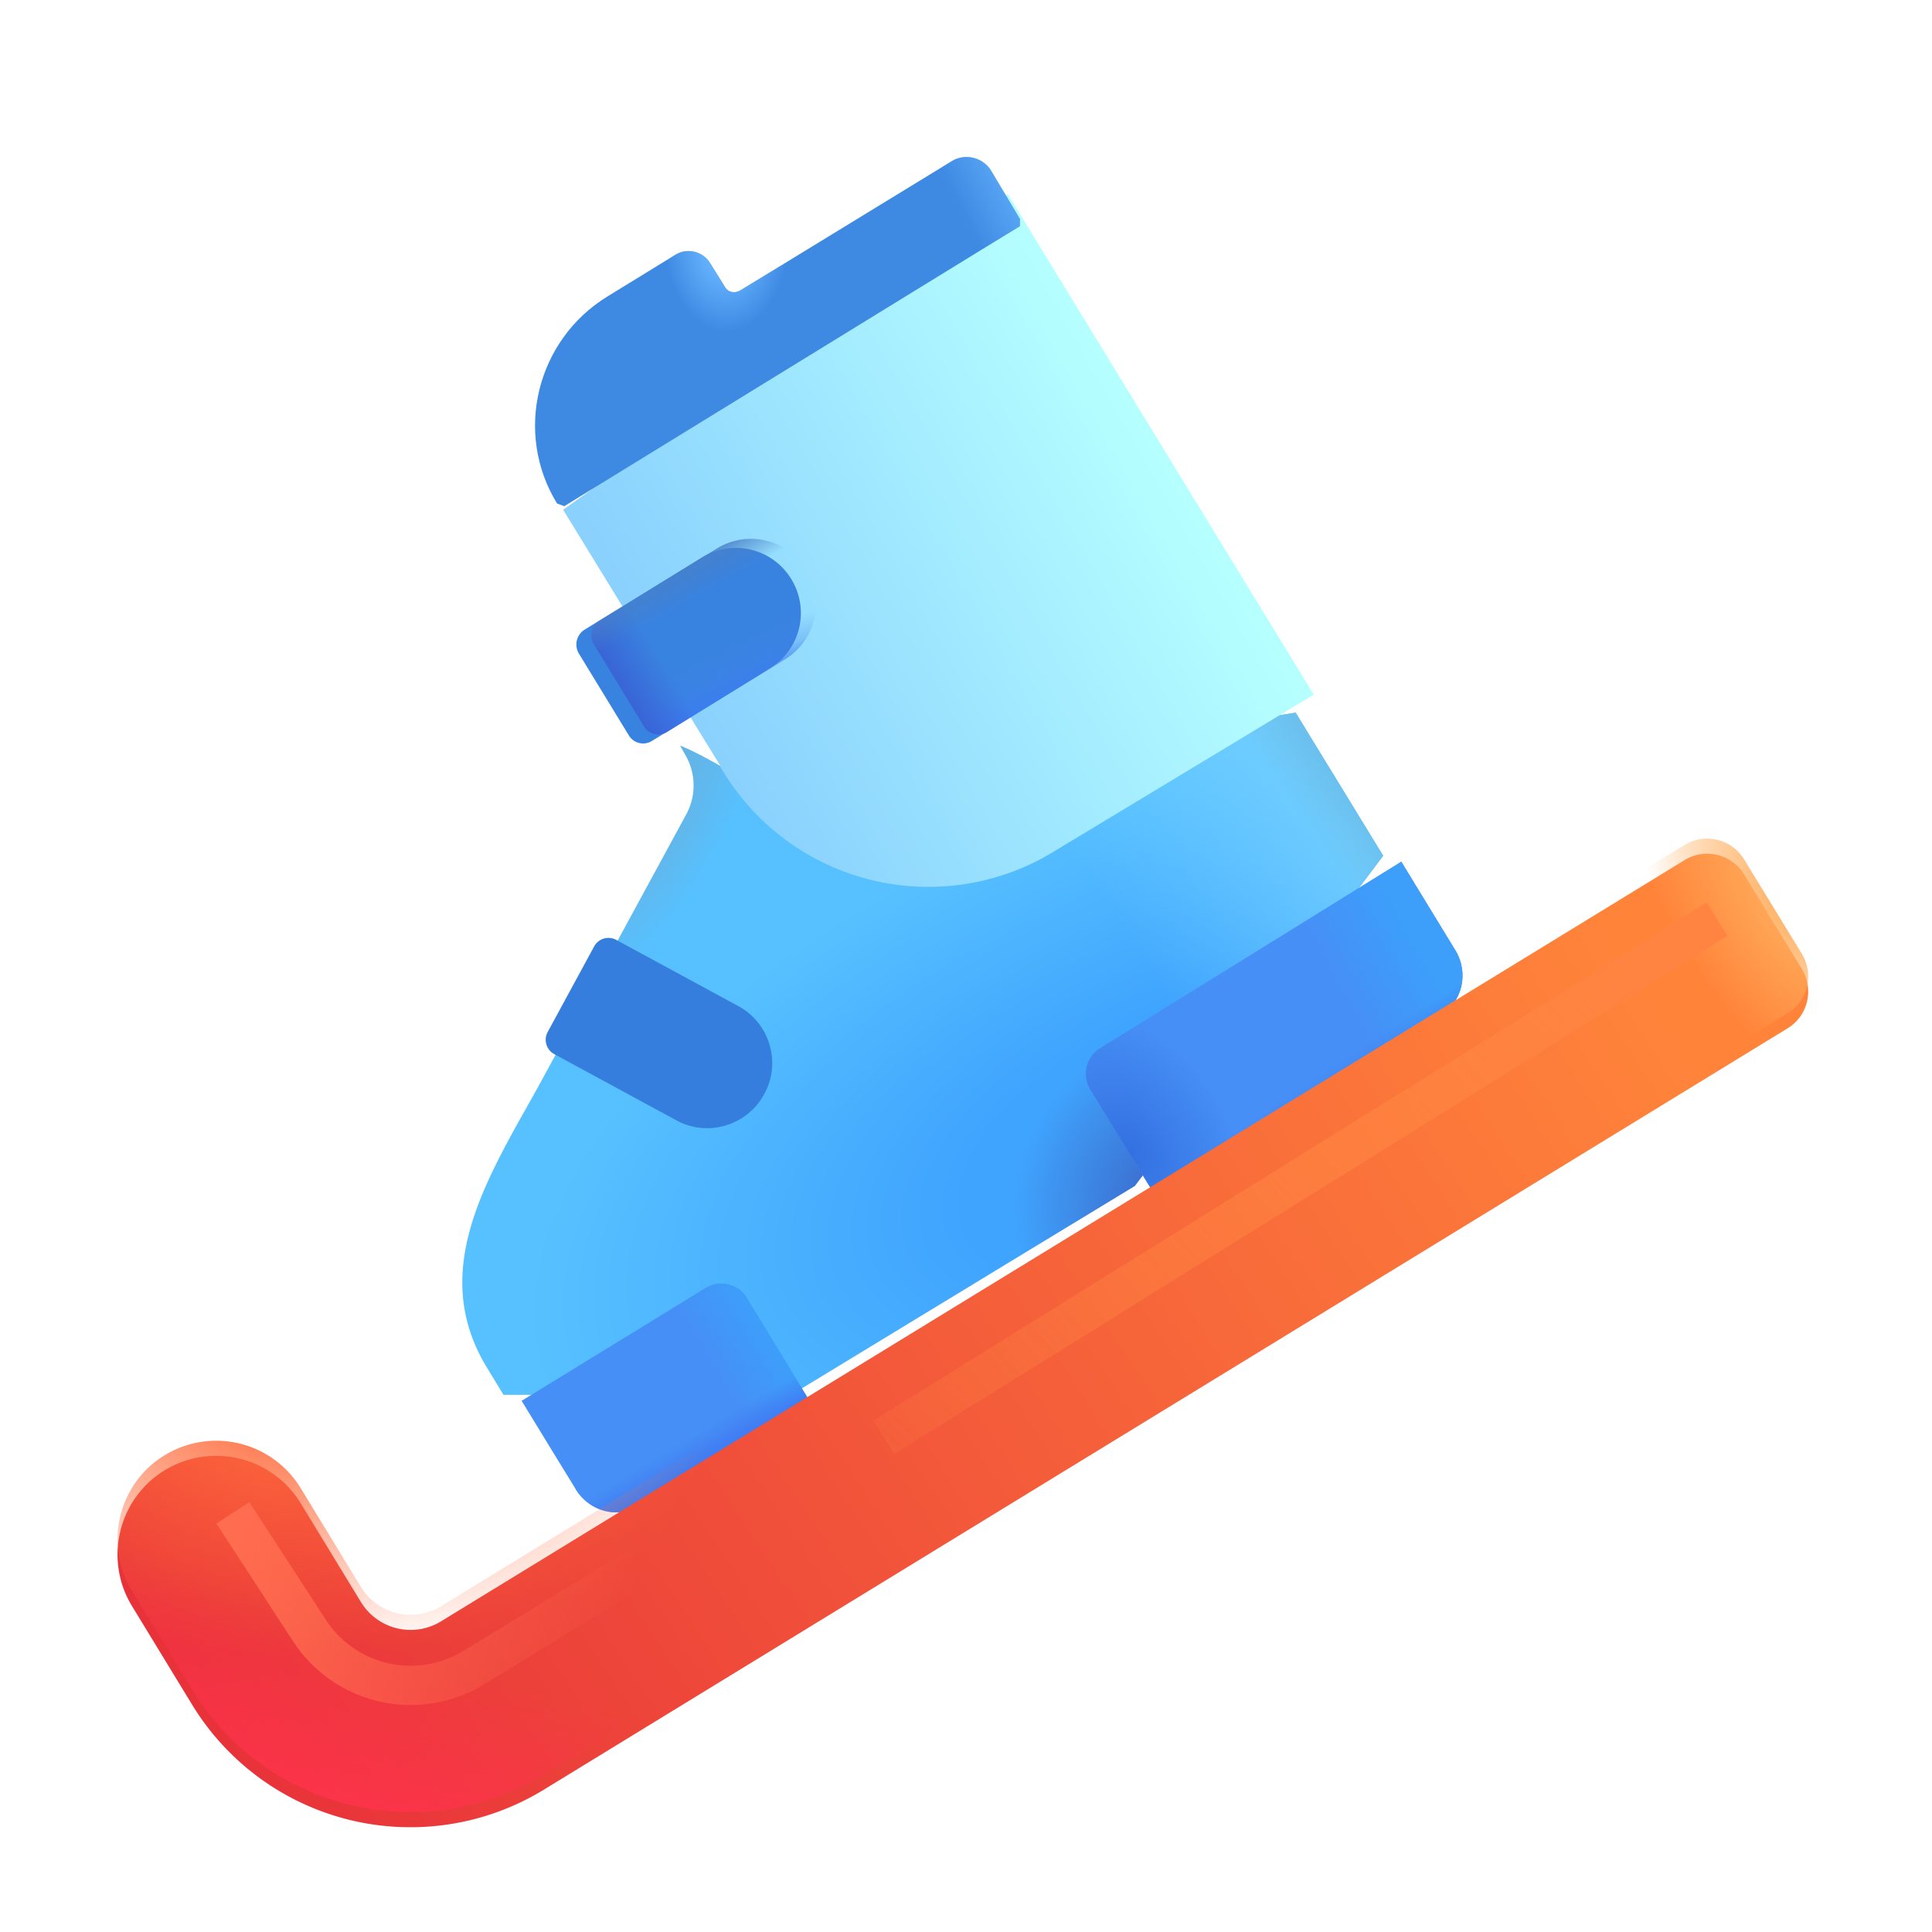<svg xmlns="http://www.w3.org/2000/svg" fill="none" viewBox="0 0 32 32"><path fill="url(#svg-69d65f44-89c7-4d2c-837a-f38b34332a43-a)" d="m21.46 11.805-.291.045-4.082 2.33c-1.87 1.15-4.37-1.243-5.82-1.828l.095.169a1 1 0 0 1 .006.967l-2.45 4.505-.162.289c-.796 1.415-1.598 2.843-.709 4.34l.292.48h4.768l5.69-3.46 4.112-5.468z"/><path fill="url(#svg-e14b4de5-d1e3-4633-bef7-b03160e01937-b)" d="m21.46 11.805-.291.045-4.082 2.33c-1.87 1.15-4.37-1.243-5.82-1.828l.095.169a1 1 0 0 1 .006.967l-2.45 4.505-.162.289c-.796 1.415-1.598 2.843-.709 4.34l.292.48h4.768l5.69-3.46 4.112-5.468z"/><path fill="url(#svg-a54cce0b-eaf1-45fc-b999-274295cc0622-c)" d="m21.46 11.805-.291.045-4.082 2.33c-1.87 1.15-4.37-1.243-5.82-1.828l.095.169a1 1 0 0 1 .006.967l-2.45 4.505-.162.289c-.796 1.415-1.598 2.843-.709 4.34l.292.48h4.768l5.69-3.46 4.112-5.468z"/><path fill="url(#svg-d2e98804-7912-468d-9cac-0bd88ca6e946-d)" d="m21.46 11.805-.291.045-4.082 2.33c-1.87 1.15-4.37-1.243-5.82-1.828l.095.169a1 1 0 0 1 .006.967l-2.45 4.505-.162.289c-.796 1.415-1.598 2.843-.709 4.34l.292.48h4.768l5.69-3.46 4.112-5.468z"/><path fill="url(#svg-5f82b5d6-42b8-4f77-85c6-3a8be639da37-e)" d="m21.46 11.805-.291.045-4.082 2.33c-1.87 1.15-4.37-1.243-5.82-1.828l.095.169a1 1 0 0 1 .006.967l-2.45 4.505-.162.289c-.796 1.415-1.598 2.843-.709 4.34l.292.48h4.768l5.69-3.46 4.112-5.468z"/><g filter="url(#svg-57407993-0f6b-4a9b-a31d-58fefe97313a-f)"><path fill="url(#svg-66fb6b85-4531-495d-9de4-908349b4b6c1-g)" d="m21.46 11.805-1.903-3.112-3.163-5.176-7.367 5.226 2.4 3.91.21.34-.005.01.055.09a3.98 3.98 0 0 0 5.47 1.31z"/></g><g filter="url(#svg-fece8d3a-1845-4f71-99aa-826be9b3b67f-h)"><path fill="#468FF6" d="m22.91 14.173-4.993 3.09c-.23.14-.3.45-.16.68l1.04 1.7 4.75-2.91c.37-.23.49-.71.26-1.09z"/><path fill="url(#svg-0c95a2dd-bc2e-44af-a459-5b5ed15e32bc-i)" d="m22.91 14.173-4.993 3.09c-.23.14-.3.45-.16.68l1.04 1.7 4.75-2.91c.37-.23.49-.71.26-1.09z"/><path fill="url(#svg-7f351be0-4dcf-4e31-a2f5-ebcd8149a099-j)" d="m22.91 14.173-4.993 3.09c-.23.14-.3.45-.16.68l1.04 1.7 4.75-2.91c.37-.23.49-.71.26-1.09z"/><path fill="url(#svg-9ce8edb2-9216-42e2-ad3b-ec93ea80c6a3-k)" d="m22.91 14.173-4.993 3.09c-.23.14-.3.45-.16.68l1.04 1.7 4.75-2.91c.37-.23.49-.71.26-1.09z"/></g><g filter="url(#svg-d5939a61-931a-4b37-952b-d8d4e07e54c2-l)"><path fill="#468FF6" d="m10.226 24.885.091-.072 2.79-1.71-1.04-1.71a.5.5 0 0 0-.68-.16L8.34 23.102l.508.832.38.619.002.006.008.014c.21.338.628.467.989.312"/><path fill="url(#svg-1b82f880-8221-48cc-8780-3e03b83ce83e-m)" d="m10.226 24.885.091-.072 2.79-1.71-1.04-1.71a.5.5 0 0 0-.68-.16L8.34 23.102l.508.832.38.619.002.006.008.014c.21.338.628.467.989.312"/><path fill="url(#svg-080932f1-36e8-450f-a760-4d95e3e08a81-n)" d="m10.226 24.885.091-.072 2.79-1.71-1.04-1.71a.5.5 0 0 0-.68-.16L8.34 23.102l.508.832.38.619.002.006.008.014c.21.338.628.467.989.312"/></g><g filter="url(#svg-5a4da80c-2327-4dfe-97db-15d0a0d96406-o)"><path fill="#367EDD" d="m9.077 17.083.76-1.4a.27.27 0 0 1 .38-.11l2.01 1.09c.52.28.72.94.43 1.46-.28.52-.94.72-1.46.43l-2.01-1.09a.27.27 0 0 1-.11-.38"/></g><g filter="url(#svg-76abdd75-c761-403d-9735-eb3061c2bf84-p)"><path fill="#3983E0" d="m10.667 12.033-.83-1.36a.29.29 0 0 1 .09-.39l1.95-1.2c.51-.31 1.17-.15 1.48.36s.15 1.17-.36 1.48l-1.95 1.2c-.13.08-.3.04-.38-.09"/></g><path fill="url(#svg-76951aea-13ff-4474-9fa4-1577a4d4c14a-q)" d="m10.667 12.033-.83-1.36a.29.29 0 0 1 .09-.39l1.95-1.2c.51-.31 1.17-.15 1.48.36s.15 1.17-.36 1.48l-1.95 1.2c-.13.08-.3.04-.38-.09"/><path fill="url(#svg-d24e7ecb-f0d2-4d95-8dc5-6c77ed31a5d5-r)" d="m10.667 12.033-.83-1.36a.29.29 0 0 1 .09-.39l1.95-1.2c.51-.31 1.17-.15 1.48.36s.15 1.17-.36 1.48l-1.95 1.2c-.13.08-.3.04-.38-.09"/><path fill="url(#svg-3dc0f797-8e9b-4a7a-808c-edd8ada47374-s)" d="m10.667 12.033-.83-1.36a.29.29 0 0 1 .09-.39l1.95-1.2c.51-.31 1.17-.15 1.48.36s.15 1.17-.36 1.48l-1.95 1.2c-.13.08-.3.04-.38-.09"/><path fill="url(#svg-f4814c51-79fa-409a-9694-14e74b191e45-t)" d="m10.667 12.033-.83-1.36a.29.29 0 0 1 .09-.39l1.95-1.2c.51-.31 1.17-.15 1.48.36s.15 1.17-.36 1.48l-1.95 1.2c-.13.08-.3.04-.38-.09"/><g filter="url(#svg-4efb7c3a-6532-4fd4-8ef9-cffd00b16568-u)"><path fill="url(#svg-23f451e5-e664-47c4-b7dc-5412fe9d0978-v)" d="m9.007 29.393 20.6-12.61c.34-.21.44-.64.24-.98l-.96-1.57a.715.715 0 0 0-.98-.24l-20.6 12.61a.964.964 0 0 1-1.33-.32l-1-1.64a1.64 1.64 0 0 0-2.25-.54c-.77.47-1.01 1.48-.54 2.25l1 1.64a4.235 4.235 0 0 0 5.82 1.4"/></g><path fill="url(#svg-405815ec-e263-4589-b2f8-c134fc2afbdc-w)" d="m9.007 29.393 20.6-12.61c.34-.21.44-.64.24-.98l-.96-1.57a.715.715 0 0 0-.98-.24l-20.6 12.61a.964.964 0 0 1-1.33-.32l-1-1.64a1.64 1.64 0 0 0-2.25-.54c-.77.47-1.01 1.48-.54 2.25l1 1.64a4.235 4.235 0 0 0 5.82 1.4"/><path fill="url(#svg-43076671-1446-4867-bc0d-7dbf9a13286c-x)" d="m9.007 29.393 20.6-12.61c.34-.21.44-.64.24-.98l-.96-1.57a.715.715 0 0 0-.98-.24l-20.6 12.61a.964.964 0 0 1-1.33-.32l-1-1.64a1.64 1.64 0 0 0-2.25-.54c-.77.47-1.01 1.48-.54 2.25l1 1.64a4.235 4.235 0 0 0 5.82 1.4"/><path fill="url(#svg-f702315f-2a2d-4f92-951c-cab4dbb0b43b-y)" d="m9.007 29.393 20.6-12.61c.34-.21.44-.64.24-.98l-.96-1.57a.715.715 0 0 0-.98-.24l-20.6 12.61a.964.964 0 0 1-1.33-.32l-1-1.64a1.64 1.64 0 0 0-2.25-.54c-.77.47-1.01 1.48-.54 2.25l1 1.64a4.235 4.235 0 0 0 5.82 1.4"/><g filter="url(#svg-40a8e218-99e7-45e4-a698-3ecf3fedfa0c-z)"><path fill="#3E8AE3" d="m12.057 5.213 3.5-2.14c.22-.14.51-.07.65.14l.49.82-.005.003v.11L9.146 8.784l-.119-.044c-.72-1.17-.34-2.707.83-3.427l1.14-.7c.19-.11.44-.05.56.14l.25.4c.05.09.16.11.25.06"/><path fill="url(#svg-4aa88561-8d47-43c7-9d94-7732e42ec131-A)" d="m12.057 5.213 3.5-2.14c.22-.14.51-.07.65.14l.49.82-.005.003v.11L9.146 8.784l-.119-.044c-.72-1.17-.34-2.707.83-3.427l1.14-.7c.19-.11.44-.05.56.14l.25.4c.05.09.16.11.25.06"/><path fill="url(#svg-c35ef927-786a-4b9f-b6b3-017d1646453e-B)" d="m12.057 5.213 3.5-2.14c.22-.14.51-.07.65.14l.49.82-.005.003v.11L9.146 8.784l-.119-.044c-.72-1.17-.34-2.707.83-3.427l1.14-.7c.19-.11.44-.05.56.14l.25.4c.05.09.16.11.25.06"/></g><g filter="url(#svg-5e9b094a-1874-48fe-b26b-2353e281e58a-C)"><path stroke="url(#svg-3373e536-3c66-4456-985b-736204620b57-D)" stroke-width=".65" d="m3.857 25.057 1.269 1.95a2 2 0 0 0 2.719.615l3.775-2.307"/></g><g filter="url(#svg-d2c0e338-b855-4713-bc03-1856e5c5e8ff-E)"><path stroke="url(#svg-de187dc0-84b4-492e-8b21-4f64200e9a4c-F)" stroke-width=".65" d="m14.639 23.806 13.8-8.582"/></g><defs><linearGradient id="svg-e14b4de5-d1e3-4633-bef7-b03160e01937-b" x1="22.391" x2="18.838" y1="13.469" y2="15.729" gradientUnits="userSpaceOnUse"><stop stop-color="#72CFFF"/><stop offset="1" stop-color="#72CFFF" stop-opacity="0"/></linearGradient><linearGradient id="svg-a54cce0b-eaf1-45fc-b999-274295cc0622-c" x1="22.479" x2="21.767" y1="13.375" y2="13.883" gradientUnits="userSpaceOnUse"><stop stop-color="#6BC0ED"/><stop offset="1" stop-color="#6BC0ED" stop-opacity="0"/></linearGradient><linearGradient id="svg-66fb6b85-4531-495d-9de4-908349b4b6c1-g" x1="18.908" x2="11.214" y1="7.759" y2="12.156" gradientUnits="userSpaceOnUse"><stop stop-color="#B6FFFF"/><stop offset="1" stop-color="#8AD1FE"/></linearGradient><linearGradient id="svg-0c95a2dd-bc2e-44af-a459-5b5ed15e32bc-i" x1="23.317" x2="22.006" y1="15.77" y2="16.502" gradientUnits="userSpaceOnUse"><stop stop-color="#3D9FFA"/><stop offset="1" stop-color="#3D9FFA" stop-opacity="0"/></linearGradient><linearGradient id="svg-7f351be0-4dcf-4e31-a2f5-ebcd8149a099-j" x1="21.759" x2="21.345" y1="18.467" y2="17.842" gradientUnits="userSpaceOnUse"><stop stop-color="#3F77F2"/><stop offset="1" stop-color="#3F77F2" stop-opacity="0"/></linearGradient><linearGradient id="svg-1b82f880-8221-48cc-8780-3e03b83ce83e-m" x1="12.643" x2="11.691" y1="22.267" y2="22.854" gradientUnits="userSpaceOnUse"><stop stop-color="#3D9FFA"/><stop offset="1" stop-color="#3D9FFA" stop-opacity="0"/></linearGradient><linearGradient id="svg-080932f1-36e8-450f-a760-4d95e3e08a81-n" x1="11.452" x2="11.178" y1="24.136" y2="23.678" gradientUnits="userSpaceOnUse"><stop stop-color="#3F77F2"/><stop offset="1" stop-color="#3F77F2" stop-opacity="0"/></linearGradient><linearGradient id="svg-d24e7ecb-f0d2-4d95-8dc5-6c77ed31a5d5-r" x1="12.251" x2="12.01" y1="11.699" y2="11.19" gradientUnits="userSpaceOnUse"><stop stop-color="#3A7BF1"/><stop offset="1" stop-color="#3A7BF1" stop-opacity="0"/></linearGradient><linearGradient id="svg-3dc0f797-8e9b-4a7a-808c-edd8ada47374-s" x1="10.273" x2="11.1" y1="11.646" y2="11.146" gradientUnits="userSpaceOnUse"><stop stop-color="#395FD4"/><stop offset="1" stop-color="#395FD4" stop-opacity="0"/></linearGradient><linearGradient id="svg-f4814c51-79fa-409a-9694-14e74b191e45-t" x1="10.754" x2="11.078" y1="9.587" y2="10.163" gradientUnits="userSpaceOnUse"><stop stop-color="#4880C9"/><stop offset="1" stop-color="#4880C9" stop-opacity="0"/></linearGradient><linearGradient id="svg-23f451e5-e664-47c4-b7dc-5412fe9d0978-v" x1="26.821" x2="4.557" y1="15.405" y2="30.015" gradientUnits="userSpaceOnUse"><stop stop-color="#FF843A"/><stop offset="1" stop-color="#E8323A"/></linearGradient><linearGradient id="svg-4aa88561-8d47-43c7-9d94-7732e42ec131-A" x1="16.989" x2="15.963" y1="3.856" y2="4.369" gradientUnits="userSpaceOnUse"><stop stop-color="#61AFFB"/><stop offset="1" stop-color="#61AFFB" stop-opacity="0"/></linearGradient><linearGradient id="svg-3373e536-3c66-4456-985b-736204620b57-D" x1="3.512" x2="10.024" y1="26.221" y2="28.118" gradientUnits="userSpaceOnUse"><stop stop-color="#FF6D50"/><stop offset="1" stop-color="#FF6D50" stop-opacity="0"/></linearGradient><linearGradient id="svg-de187dc0-84b4-492e-8b21-4f64200e9a4c-F" x1="27.922" x2="14.212" y1="15.827" y2="28.284" gradientUnits="userSpaceOnUse"><stop stop-color="#FF8441"/><stop offset="1" stop-color="#FF8441" stop-opacity="0"/></linearGradient><radialGradient id="svg-69d65f44-89c7-4d2c-837a-f38b34332a43-a" cx="0" cy="0" r="1" gradientTransform="rotate(-108.943 16.982 2.028)scale(6.078 12.367)" gradientUnits="userSpaceOnUse"><stop offset=".387" stop-color="#3FA4FE"/><stop offset="1" stop-color="#57C1FF"/></radialGradient><radialGradient id="svg-d2e98804-7912-468d-9cac-0bd88ca6e946-d" cx="0" cy="0" r="1" gradientTransform="rotate(172.208 9.216 10.658)scale(2.996 2.896)" gradientUnits="userSpaceOnUse"><stop offset=".207" stop-color="#3B69CA"/><stop offset="1" stop-color="#3B69CA" stop-opacity="0"/></radialGradient><radialGradient id="svg-5f82b5d6-42b8-4f77-85c6-3a8be639da37-e" cx="0" cy="0" r="1" gradientTransform="rotate(28.551 -20.967 27.684)scale(1.394 3.537)" gradientUnits="userSpaceOnUse"><stop stop-color="#6AAED9"/><stop offset="1" stop-color="#6AAED9" stop-opacity="0"/></radialGradient><radialGradient id="svg-9ce8edb2-9216-42e2-ad3b-ec93ea80c6a3-k" cx="0" cy="0" r="1" gradientTransform="matrix(1.429 -.879 1.302 2.116 18.432 18.97)" gradientUnits="userSpaceOnUse"><stop stop-color="#3470E1"/><stop offset="1" stop-color="#3470E1" stop-opacity="0"/></radialGradient><radialGradient id="svg-76951aea-13ff-4474-9fa4-1577a4d4c14a-q" cx="0" cy="0" r="1" gradientTransform="rotate(-118.61 9.588 2.362)scale(1.129 3.526)" gradientUnits="userSpaceOnUse"><stop stop-color="#3E81ED"/><stop offset="1" stop-color="#3E81ED" stop-opacity="0"/></radialGradient><radialGradient id="svg-405815ec-e263-4589-b2f8-c134fc2afbdc-w" cx="0" cy="0" r="1" gradientTransform="matrix(-1.513 .973 -2.128 -3.311 29.559 15.009)" gradientUnits="userSpaceOnUse"><stop stop-color="#FFAD5C"/><stop offset="1" stop-color="#FFAD5C" stop-opacity="0"/></radialGradient><radialGradient id="svg-43076671-1446-4867-bc0d-7dbf9a13286c-x" cx="0" cy="0" r="1" gradientTransform="matrix(-.173 4.054 -7.078 -.301 4.72 23.418)" gradientUnits="userSpaceOnUse"><stop stop-color="#FE6A3A"/><stop offset="1" stop-color="#FE6A3A" stop-opacity="0"/></radialGradient><radialGradient id="svg-f702315f-2a2d-4f92-951c-cab4dbb0b43b-y" cx="0" cy="0" r="1" gradientTransform="matrix(-4.313 14.491 -41.044 -12.215 10.844 16.086)" gradientUnits="userSpaceOnUse"><stop offset=".793" stop-color="#FE334C" stop-opacity="0"/><stop offset="1" stop-color="#FE334C"/></radialGradient><radialGradient id="svg-c35ef927-786a-4b9f-b6b3-017d1646453e-B" cx="0" cy="0" r="1" gradientTransform="rotate(90.877 3.766 8.013)scale(1.523 1.027)" gradientUnits="userSpaceOnUse"><stop offset=".424" stop-color="#61AEFB"/><stop offset="1" stop-color="#61AEFB" stop-opacity="0"/></radialGradient><filter id="svg-57407993-0f6b-4a9b-a31d-58fefe97313a-f" width="12.733" height="11.774" x="9.027" y="3.217" color-interpolation-filters="sRGB" filterUnits="userSpaceOnUse"><feFlood flood-opacity="0" result="BackgroundImageFix"/><feBlend in="SourceGraphic" in2="BackgroundImageFix" result="shape"/><feColorMatrix in="SourceAlpha" result="hardAlpha" values="0 0 0 0 0 0 0 0 0 0 0 0 0 0 0 0 0 0 127 0"/><feOffset dx=".3" dy="-.3"/><feGaussianBlur stdDeviation=".5"/><feComposite in2="hardAlpha" k2="-1" k3="1" operator="arithmetic"/><feColorMatrix values="0 0 0 0 0.408 0 0 0 0 0.612 0 0 0 0 0.957 0 0 0 1 0"/><feBlend in2="shape" result="effect1_innerShadow_18_2998"/></filter><filter id="svg-fece8d3a-1845-4f71-99aa-826be9b3b67f-h" width="6.539" height="5.57" x="17.685" y="14.173" color-interpolation-filters="sRGB" filterUnits="userSpaceOnUse"><feFlood flood-opacity="0" result="BackgroundImageFix"/><feBlend in="SourceGraphic" in2="BackgroundImageFix" result="shape"/><feColorMatrix in="SourceAlpha" result="hardAlpha" values="0 0 0 0 0 0 0 0 0 0 0 0 0 0 0 0 0 0 127 0"/><feOffset dx=".3" dy=".1"/><feGaussianBlur stdDeviation=".375"/><feComposite in2="hardAlpha" k2="-1" k3="1" operator="arithmetic"/><feColorMatrix values="0 0 0 0 0.145 0 0 0 0 0.38 0 0 0 0 0.835 0 0 0 1 0"/><feBlend in2="shape" result="effect1_innerShadow_18_2998"/></filter><filter id="svg-d5939a61-931a-4b37-952b-d8d4e07e54c2-l" width="5.068" height="3.889" x="8.339" y="21.161" color-interpolation-filters="sRGB" filterUnits="userSpaceOnUse"><feFlood flood-opacity="0" result="BackgroundImageFix"/><feBlend in="SourceGraphic" in2="BackgroundImageFix" result="shape"/><feColorMatrix in="SourceAlpha" result="hardAlpha" values="0 0 0 0 0 0 0 0 0 0 0 0 0 0 0 0 0 0 127 0"/><feOffset dx=".3" dy=".1"/><feGaussianBlur stdDeviation=".375"/><feComposite in2="hardAlpha" k2="-1" k3="1" operator="arithmetic"/><feColorMatrix values="0 0 0 0 0.263 0 0 0 0 0.408 0 0 0 0 0.702 0 0 0 1 0"/><feBlend in2="shape" result="effect1_innerShadow_18_2998"/></filter><filter id="svg-5a4da80c-2327-4dfe-97db-15d0a0d96406-o" width="4.152" height="3.552" x="8.839" y="15.335" color-interpolation-filters="sRGB" filterUnits="userSpaceOnUse"><feFlood flood-opacity="0" result="BackgroundImageFix"/><feBlend in="SourceGraphic" in2="BackgroundImageFix" result="shape"/><feColorMatrix in="SourceAlpha" result="hardAlpha" values="0 0 0 0 0 0 0 0 0 0 0 0 0 0 0 0 0 0 127 0"/><feOffset dx="-.2" dy=".2"/><feGaussianBlur stdDeviation=".3"/><feComposite in2="hardAlpha" k2="-1" k3="1" operator="arithmetic"/><feColorMatrix values="0 0 0 0 0.329 0 0 0 0 0.675 0 0 0 0 1 0 0 0 1 0"/><feBlend in2="shape" result="effect1_innerShadow_18_2998"/><feColorMatrix in="SourceAlpha" result="hardAlpha" values="0 0 0 0 0 0 0 0 0 0 0 0 0 0 0 0 0 0 127 0"/><feOffset dx=".2" dy="-.2"/><feGaussianBlur stdDeviation=".375"/><feComposite in2="hardAlpha" k2="-1" k3="1" operator="arithmetic"/><feColorMatrix values="0 0 0 0 0.176 0 0 0 0 0.384 0 0 0 0 0.82 0 0 0 1 0"/><feBlend in2="effect1_innerShadow_18_2998" result="effect2_innerShadow_18_2998"/></filter><filter id="svg-76abdd75-c761-403d-9735-eb3061c2bf84-p" width="3.969" height="3.389" x="9.546" y="8.925" color-interpolation-filters="sRGB" filterUnits="userSpaceOnUse"><feFlood flood-opacity="0" result="BackgroundImageFix"/><feBlend in="SourceGraphic" in2="BackgroundImageFix" result="shape"/><feColorMatrix in="SourceAlpha" result="hardAlpha" values="0 0 0 0 0 0 0 0 0 0 0 0 0 0 0 0 0 0 127 0"/><feOffset dx="-.25" dy=".15"/><feGaussianBlur stdDeviation=".15"/><feComposite in2="hardAlpha" k2="-1" k3="1" operator="arithmetic"/><feColorMatrix values="0 0 0 0 0.38 0 0 0 0 0.714 0 0 0 0 1 0 0 0 1 0"/><feBlend in2="shape" result="effect1_innerShadow_18_2998"/></filter><filter id="svg-4efb7c3a-6532-4fd4-8ef9-cffd00b16568-u" width="28.003" height="16.375" x="1.947" y="13.89" color-interpolation-filters="sRGB" filterUnits="userSpaceOnUse"><feFlood flood-opacity="0" result="BackgroundImageFix"/><feBlend in="SourceGraphic" in2="BackgroundImageFix" result="shape"/><feColorMatrix in="SourceAlpha" result="hardAlpha" values="0 0 0 0 0 0 0 0 0 0 0 0 0 0 0 0 0 0 127 0"/><feOffset dy=".25"/><feGaussianBlur stdDeviation=".625"/><feComposite in2="hardAlpha" k2="-1" k3="1" operator="arithmetic"/><feColorMatrix values="0 0 0 0 0.647 0 0 0 0 0.224 0 0 0 0 0.29 0 0 0 1 0"/><feBlend in2="shape" result="effect1_innerShadow_18_2998"/></filter><filter id="svg-40a8e218-99e7-45e4-a698-3ecf3fedfa0c-z" width="8.235" height="6.184" x="8.662" y="2.6" color-interpolation-filters="sRGB" filterUnits="userSpaceOnUse"><feFlood flood-opacity="0" result="BackgroundImageFix"/><feBlend in="SourceGraphic" in2="BackgroundImageFix" result="shape"/><feColorMatrix in="SourceAlpha" result="hardAlpha" values="0 0 0 0 0 0 0 0 0 0 0 0 0 0 0 0 0 0 127 0"/><feOffset dx=".2" dy="-.4"/><feGaussianBlur stdDeviation=".3"/><feComposite in2="hardAlpha" k2="-1" k3="1" operator="arithmetic"/><feColorMatrix values="0 0 0 0 0.2 0 0 0 0 0.376 0 0 0 0 0.812 0 0 0 1 0"/><feBlend in2="shape" result="effect1_innerShadow_18_2998"/></filter><filter id="svg-5e9b094a-1874-48fe-b26b-2353e281e58a-C" width="9.505" height="4.662" x="2.935" y="24.229" color-interpolation-filters="sRGB" filterUnits="userSpaceOnUse"><feFlood flood-opacity="0" result="BackgroundImageFix"/><feBlend in="SourceGraphic" in2="BackgroundImageFix" result="shape"/><feGaussianBlur result="effect1_foregroundBlur_18_2998" stdDeviation=".325"/></filter><filter id="svg-d2c0e338-b855-4713-bc03-1856e5c5e8ff-E" width="15.444" height="10.434" x="13.817" y="14.298" color-interpolation-filters="sRGB" filterUnits="userSpaceOnUse"><feFlood flood-opacity="0" result="BackgroundImageFix"/><feBlend in="SourceGraphic" in2="BackgroundImageFix" result="shape"/><feGaussianBlur result="effect1_foregroundBlur_18_2998" stdDeviation=".325"/></filter></defs></svg>